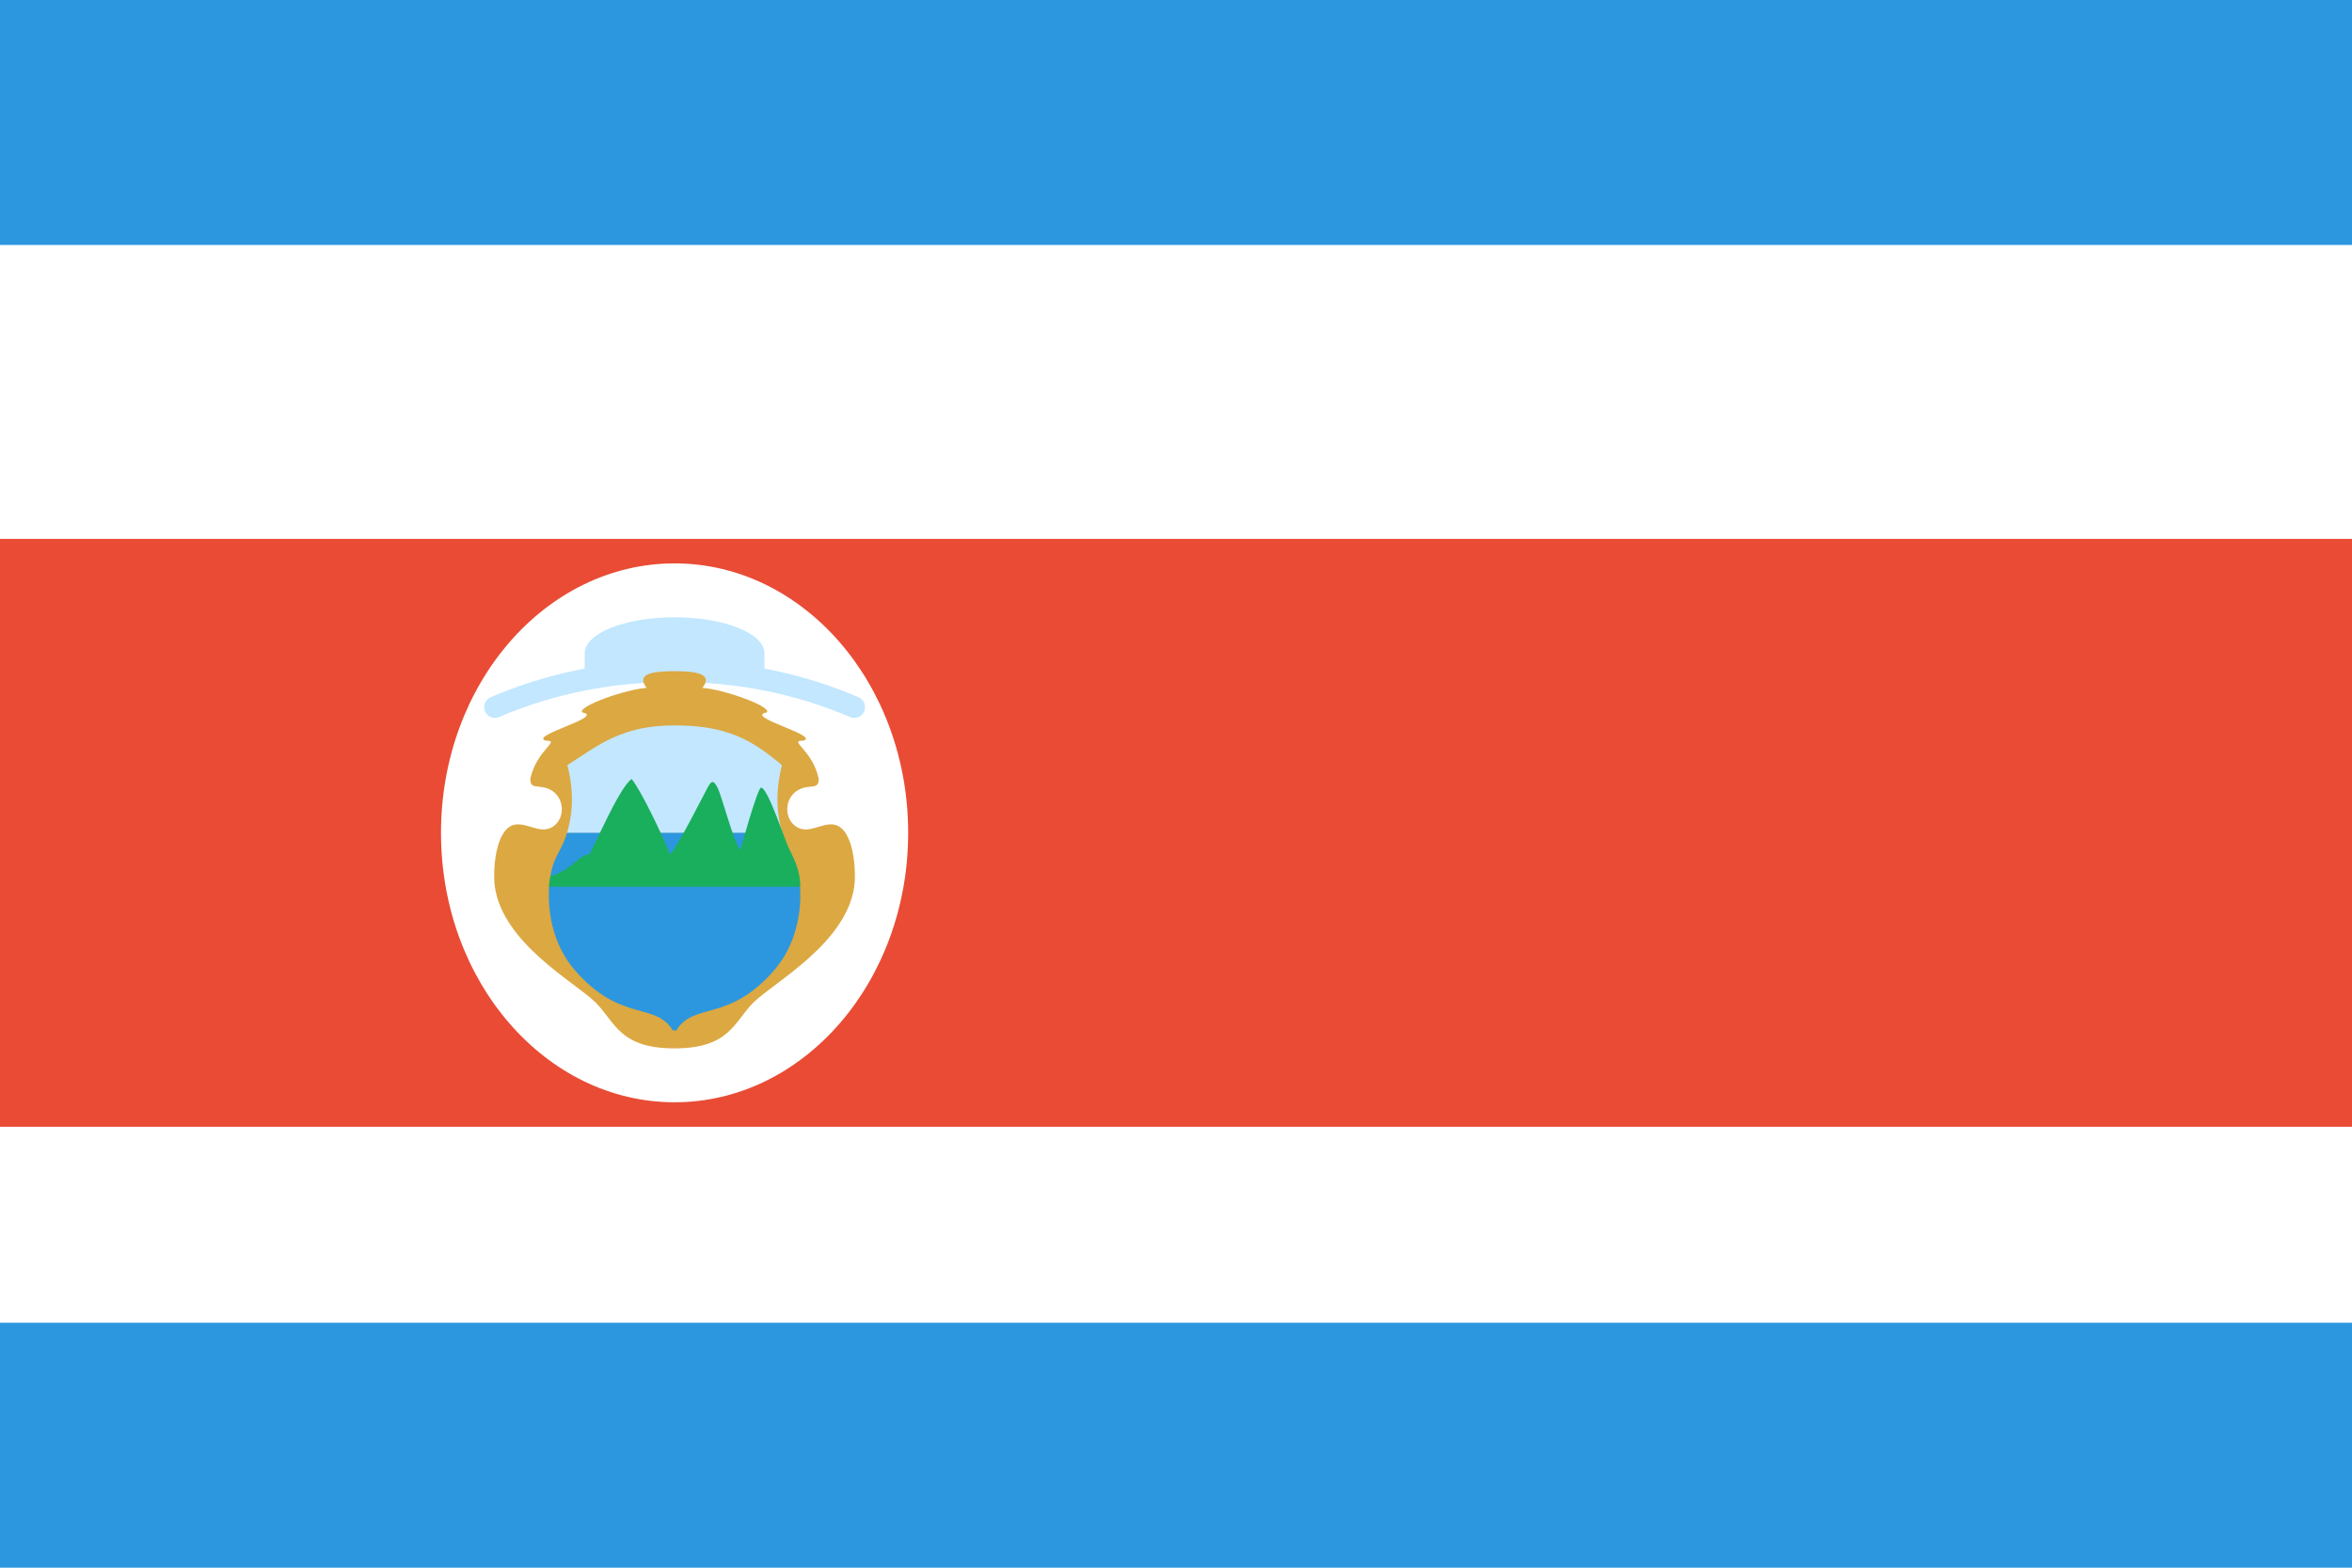 <?xml version="1.0" encoding="UTF-8"?>
<svg width="48px" height="32px" viewBox="0 0 48 32" version="1.1" xmlns="http://www.w3.org/2000/svg" xmlns:xlink="http://www.w3.org/1999/xlink">
    <!-- Generator: Sketch 48.2 (47327) - http://www.bohemiancoding.com/sketch -->
    <title>svg/world-flag_055-CRI--Costa Rica</title>
    <desc>Created with Sketch.</desc>
    <defs></defs>
    <g id="rectangle" stroke="none" stroke-width="1" fill="none" fill-rule="evenodd" transform="translate(-432, -352)">
        <g id="CRI--Costa-Rica" transform="translate(432, 352)">
            <rect id="white" fill="#FFFFFF" x="0" y="0" width="48" height="32"></rect>
            <rect id="blue" fill="#2C97DE" x="0" y="27" width="48" height="5"></rect>
            <rect id="red" fill="#E94B35" x="0" y="11" width="48" height="12"></rect>
            <rect id="blue" fill="#2C97DE" x="0" y="0" width="48" height="5"></rect>
            <g id="emblem" transform="translate(9, 11.5)">
                <ellipse id="Oval" fill="#FFFFFF" cx="4.767" cy="5.5" rx="4.767" ry="5.5"></ellipse>
                <path d="M4.767,2.2 C5.111,2.2 5.722,2.2 6.6,2.2 C6.6,2.088 6.6,1.966 6.6,1.833 C6.6,1.428 5.779,1.1 4.767,1.1 C3.754,1.1 2.933,1.428 2.933,1.833 C2.933,1.937 2.933,2.06 2.933,2.2 C3.74,2.2 4.352,2.2 4.767,2.2 Z" id="Oval-90" fill="#C2E7FF"></path>
                <path d="M1.186,3.136 C2.302,2.659 3.495,2.42 4.767,2.42 C6.038,2.42 7.231,2.659 8.347,3.136 C8.459,3.183 8.588,3.132 8.636,3.02 C8.683,2.908 8.632,2.779 8.52,2.731 C7.349,2.23 6.097,1.98 4.767,1.98 C3.436,1.98 2.185,2.23 1.014,2.731 C0.902,2.779 0.85,2.908 0.898,3.02 C0.945,3.132 1.075,3.183 1.186,3.136 Z" id="Line-17" fill="#C2E7FF" fill-rule="nonzero"></path>
                <path d="M6.384,8.956 C6.791,8.556 8.267,7.759 8.433,6.6 C8.477,6.296 8.433,5.409 8.024,5.333 C7.769,5.286 7.505,5.537 7.254,5.377 C7.002,5.217 7.006,4.82 7.254,4.649 C7.501,4.479 7.714,4.649 7.709,4.397 C7.579,3.795 7.076,3.615 7.393,3.619 C7.752,3.516 6.156,3.127 6.652,3.042 C6.745,2.915 5.75,2.567 5.335,2.541 C5.541,2.277 5.28,2.2 4.767,2.2 C4.252,2.2 3.991,2.277 4.197,2.541 C3.782,2.567 2.787,2.915 2.88,3.042 C3.376,3.127 1.78,3.516 2.139,3.619 C2.456,3.615 1.954,3.795 1.823,4.397 C1.818,4.649 2.031,4.479 2.279,4.649 C2.526,4.82 2.53,5.217 2.279,5.377 C2.027,5.537 1.763,5.286 1.508,5.333 C1.099,5.409 1.055,6.296 1.099,6.6 C1.265,7.759 2.741,8.556 3.148,8.956 C3.555,9.356 3.63,9.898 4.765,9.9 C5.902,9.898 5.977,9.356 6.384,8.956 Z" id="Combined-Shape" fill="#DCA842"></path>
                <path d="M2.57,5.507 C2.676,5.156 2.729,4.705 2.579,4.118 C3.236,3.695 3.698,3.307 4.768,3.307 C5.837,3.307 6.341,3.601 6.958,4.118 C6.81,4.705 6.863,5.154 6.967,5.507 L2.567,5.507" id="Shape" fill="#C2E7FF"></path>
                <path d="M2.57,5.5 C2.51,5.731 2.372,5.929 2.307,6.097 C2.137,6.54 2.101,7.572 2.729,8.301 C3.662,9.38 4.373,8.945 4.73,9.533 L4.803,9.533 C5.16,8.945 5.87,9.38 6.803,8.301 C7.431,7.572 7.398,6.54 7.226,6.097 C7.162,5.93 7.023,5.731 6.963,5.5 L2.57,5.5 Z" id="Shape" fill="#2C97DE"></path>
                <path d="M7.12,5.853 C7.189,6.021 7.332,6.243 7.332,6.6 L2.201,6.6 C2.214,6.529 2.218,6.464 2.234,6.382 C2.69,6.255 2.83,5.924 3.023,5.946 C3.127,5.788 3.634,4.577 3.891,4.401 C4.094,4.655 4.493,5.5 4.676,5.936 C4.803,5.833 5.372,4.702 5.441,4.577 C5.511,4.454 5.551,4.395 5.643,4.577 C5.736,4.758 5.964,5.669 6.108,5.853 C6.108,5.853 6.46,4.577 6.532,4.577 C6.679,4.577 7.076,5.829 7.12,5.853 Z" id="Shape" fill="#1AAF5D"></path>
            </g>
        </g>
    </g>
</svg>